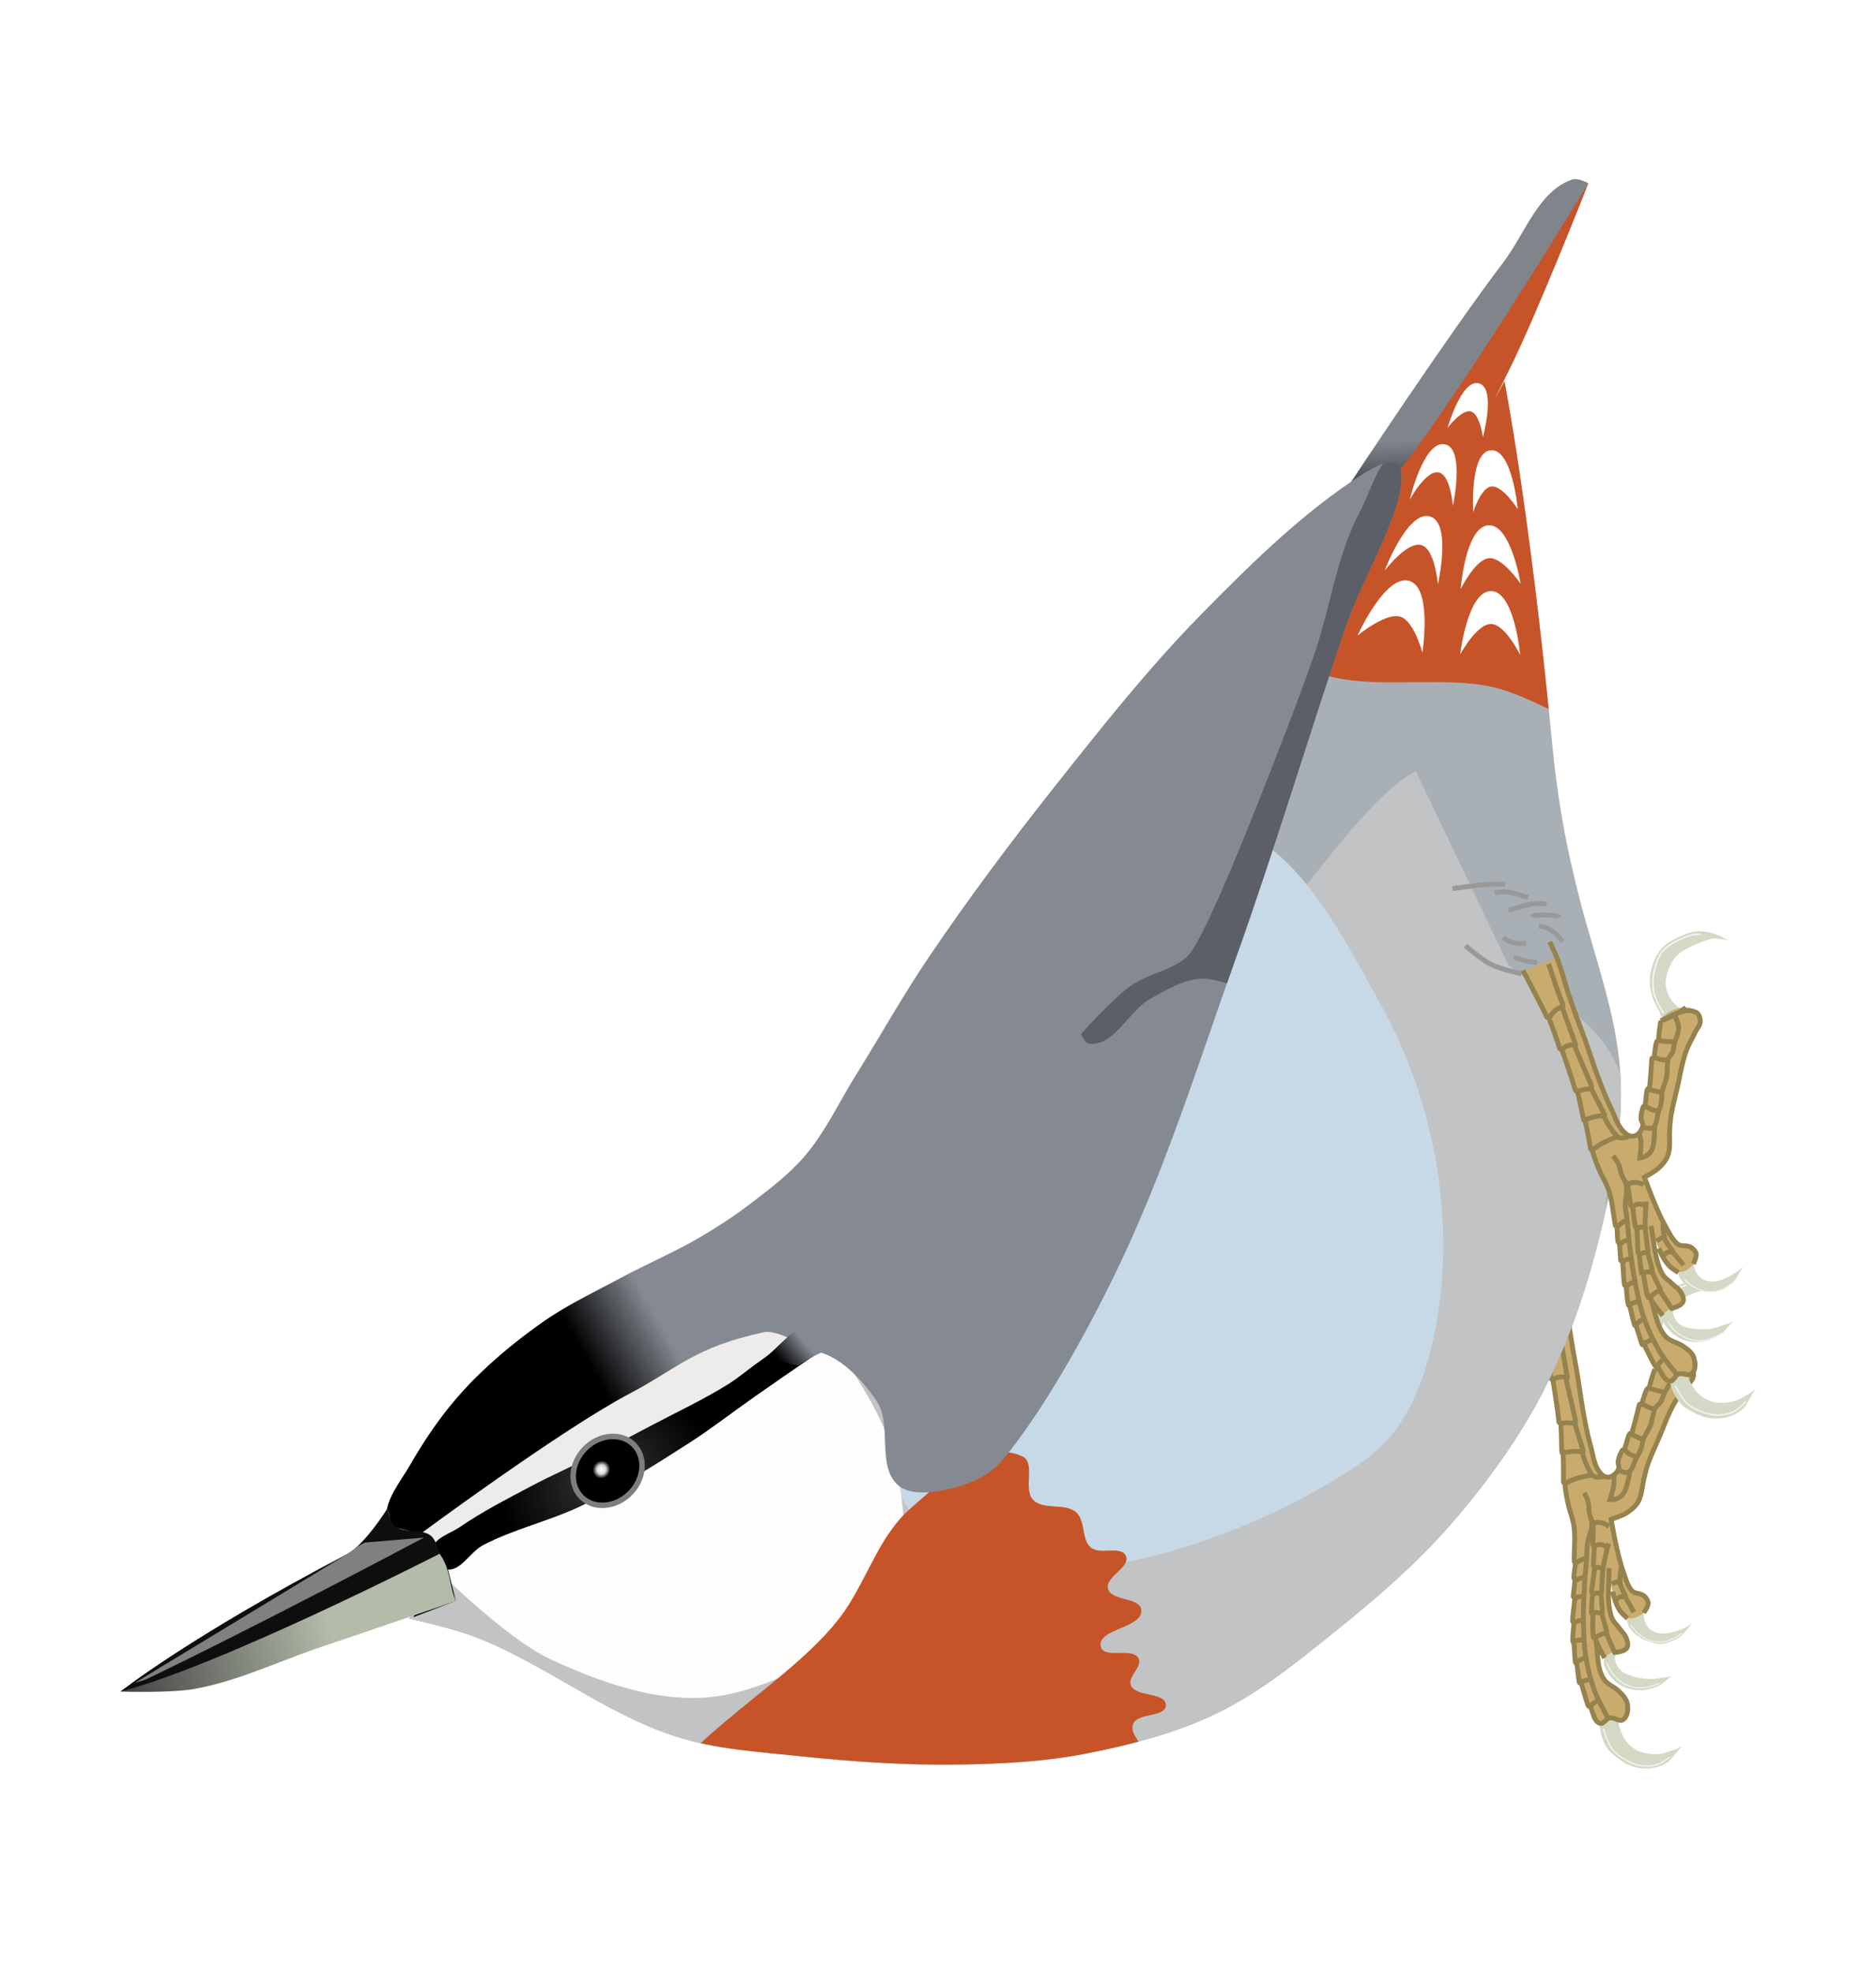 <svg xmlns="http://www.w3.org/2000/svg" xmlns:xlink="http://www.w3.org/1999/xlink" width="685" height="720"><defs><filter id="ai" x="-.125" width="1.25" y="-.132" height="1.263" color-interpolation-filters="sRGB"><feGaussianBlur stdDeviation="1.005"/></filter><filter id="al" x="-.056" width="1.112" y="-.101" height="1.202" color-interpolation-filters="sRGB"><feGaussianBlur stdDeviation="3.359"/></filter><filter id="x" color-interpolation-filters="sRGB"><feGaussianBlur stdDeviation=".741"/></filter><filter color-interpolation-filters="sRGB" id="y"><feGaussianBlur stdDeviation=".741"/></filter><filter color-interpolation-filters="sRGB" id="o"><feGaussianBlur stdDeviation=".741"/></filter><filter id="f"><feGaussianBlur stdDeviation="2.567"/></filter><filter id="X"><feGaussianBlur stdDeviation="1.381"/></filter><filter id="V"><feGaussianBlur stdDeviation="1.381"/></filter><filter id="T"><feGaussianBlur stdDeviation="1.381"/></filter><filter id="D"><feGaussianBlur stdDeviation="1.464"/></filter><filter id="H"><feGaussianBlur stdDeviation="1.034"/></filter><filter id="F"><feGaussianBlur stdDeviation="1.249"/></filter><filter id="R"><feGaussianBlur stdDeviation="1.495"/></filter><filter id="P"><feGaussianBlur stdDeviation="1.54"/></filter><filter id="N"><feGaussianBlur stdDeviation="1.457"/></filter><filter id="L"><feGaussianBlur stdDeviation="1.373"/></filter><filter id="J"><feGaussianBlur stdDeviation="1.313"/></filter><filter color-interpolation-filters="sRGB" id="Z"><feGaussianBlur stdDeviation="1.313"/></filter><filter color-interpolation-filters="sRGB" id="ab"><feGaussianBlur stdDeviation="1.313"/></filter><filter color-interpolation-filters="sRGB" id="ad"><feGaussianBlur stdDeviation="1.313"/></filter><filter id="t" x="-.184" width="1.367" y="-.278" height="1.556"><feGaussianBlur stdDeviation="34.064"/></filter><filter id="A" x="-.199" width="1.398" y="-.302" height="1.604"><feGaussianBlur stdDeviation="14.418"/></filter><filter color-interpolation-filters="sRGB" id="h"><feGaussianBlur stdDeviation="2.567"/></filter><filter id="n" color-interpolation-filters="sRGB"><feGaussianBlur stdDeviation=".741"/></filter><filter id="v" x="-.281" width="1.563" y="-.209" height="1.418"><feGaussianBlur stdDeviation="23.592"/></filter><filter id="r" x="-.253" width="1.506" y="-.14" height="1.279"><feGaussianBlur stdDeviation="14.996"/></filter><filter id="z"><feGaussianBlur stdDeviation=".732"/></filter><filter id="p"><feGaussianBlur stdDeviation=".565"/></filter><filter id="C"><feGaussianBlur stdDeviation="6.784"/></filter><filter id="ao" x="-.252" width="1.504" y="-.229" height="1.458"><feGaussianBlur stdDeviation="2.228"/></filter><clipPath clipPathUnits="userSpaceOnUse" id="g"><path d="M157.828 530.55c.163 7.123 9.798 8.807 16.11 9.376 13.847 1.248 70.901-24.141 102.836-43.177 12.464-7.429 19.413-26.81 33.915-27.288 10.63-.35 20.083 9.566 26.119 18.322 6.01 8.72-.01 23.643 7.797 30.797 3.59 3.29 9.604 3.043 14.423 2.339 8.856-1.293 18.513-4.76 24.17-11.695 14.382-17.633 29.094-43.705 40.581-67.224 18.17-37.2 30.49-77.002 44.402-115.996 14.167-39.71 26.23-80.139 39.763-120.068 6.62-19.538 23.291-45.719 20.27-58.475-1.507-6.367-12.973 1.421-18.388 5.096-19.681 13.355-37.786 31.221-54.9 48.701-19.09 19.498-36.072 40.984-53.016 62.373-16.042 20.25-31.53 40.972-46 62.373-9.413 13.92-17.604 28.63-26.509 42.881-6.19 9.906-11.131 20.74-18.712 29.627-5.616 6.585-12.627 11.882-19.491 17.153-5.946 4.565-12.249 8.677-18.712 12.474-9.32 5.476-19.337 9.676-28.848 14.814-9.727 5.255-19.814 9.997-28.847 16.373-10.386 7.331-20.285 15.552-28.847 24.949-7.53 8.262-13.906 17.606-19.492 27.288-3.474 6.021-8.778 12.232-8.624 18.988z" style="fill:#294f61;fill-opacity:1;stroke:none;display:inline"/></clipPath><clipPath clipPathUnits="userSpaceOnUse" id="Y"/><clipPath clipPathUnits="userSpaceOnUse" id="W"/><clipPath clipPathUnits="userSpaceOnUse" id="U"/><clipPath clipPathUnits="userSpaceOnUse" id="S"/><clipPath clipPathUnits="userSpaceOnUse" id="Q"/><clipPath clipPathUnits="userSpaceOnUse" id="O"/><clipPath clipPathUnits="userSpaceOnUse" id="M"/><clipPath clipPathUnits="userSpaceOnUse" id="K"/><clipPath clipPathUnits="userSpaceOnUse" id="I"/><clipPath clipPathUnits="userSpaceOnUse" id="G"/><clipPath clipPathUnits="userSpaceOnUse" id="E"/><clipPath clipPathUnits="userSpaceOnUse" id="aa"/><clipPath clipPathUnits="userSpaceOnUse" id="ac"/><clipPath clipPathUnits="userSpaceOnUse" id="ae"/><clipPath clipPathUnits="userSpaceOnUse" id="s"><path d="M203.571 567.604c25.734 9.826 47.819 28.293 74.068 36.644 14.291 4.546 29.526 5.446 44.44 7.017 19.413 2.044 38.959 3.423 58.475 3.118 15.387-.24 30.892-.977 46-3.898 16.547-3.199 33.172-7.468 48.34-14.814 15.636-7.572 29.33-18.755 42.88-29.627 15.205-12.198 30.136-25.014 42.882-39.763 13.198-15.271 25.242-31.863 34.305-49.898 10.112-20.12 16.938-41.951 21.83-63.932 3.636-16.332 6.451-33.196 5.458-49.898-1.298-21.837-9.338-42.754-14.813-63.933-5.466-21.14-8.235-37.682-10.153-57.474-8.375-86.433-17.392-131.892-17.392-131.892s-8.46 16.163 1.636-3.973c10.054-20.052 29.009-68.312 29.009-68.312l-38.137 54.68-73.895 99.955-62.34 197.101-107.847 62.729-111.491 56.136-22.61 28.067-14.23 25.437s15.965 3.62 23.585 6.53z" style="fill:#e4bfa4;fill-opacity:1;stroke:none;display:inline"/></clipPath><clipPath clipPathUnits="userSpaceOnUse" id="u"><path d="M193.017 601.864c25.733 9.826 47.819 28.293 74.068 36.644 14.291 4.547 29.526 5.446 44.44 7.017 19.412 2.045 38.958 3.424 58.475 3.119 15.386-.24 30.891-.978 46-3.898 16.546-3.199 33.171-7.469 48.34-14.814 15.636-7.572 29.33-18.755 42.88-29.627 15.205-12.199 30.136-25.014 42.882-39.763 13.198-15.271 25.242-31.863 34.305-49.898 10.111-20.121 16.938-41.951 21.83-63.932 3.635-16.333 6.45-33.196 5.458-49.899-1.298-21.836-9.338-42.753-14.814-63.932-5.465-21.14-8.234-37.682-10.152-57.474-8.375-86.433-17.392-131.893-17.392-131.893s-8.46 16.164 1.636-3.972c10.054-20.052 29.009-68.313 29.009-68.313l-38.137 54.68-73.896 99.955-62.339 197.102-107.847 62.729L206.27 541.83l-22.61 28.068-14.229 25.437s15.964 3.62 23.585 6.53z" style="fill:#e4bfa4;fill-opacity:1;stroke:none;display:inline"/></clipPath><clipPath clipPathUnits="userSpaceOnUse" id="i"><path d="M157.828 530.55c.163 7.123 9.798 8.807 16.11 9.376 13.847 1.248 70.901-24.141 102.836-43.177 12.464-7.429 19.413-26.81 33.915-27.288 10.63-.35 20.083 9.566 26.119 18.322 6.01 8.72-.01 23.643 7.797 30.797 3.59 3.29 9.604 3.043 14.423 2.339 8.856-1.293 18.513-4.76 24.17-11.695 14.382-17.633 29.094-43.705 40.581-67.224 18.17-37.2 30.49-77.002 44.402-115.996 14.167-39.71 26.23-80.139 39.763-120.068 6.62-19.538 23.291-45.719 20.27-58.475-1.507-6.367-12.973 1.421-18.388 5.096-19.681 13.355-37.786 31.221-54.9 48.701-19.09 19.498-36.072 40.984-53.016 62.373-16.042 20.25-31.53 40.972-46 62.373-9.413 13.92-17.604 28.63-26.509 42.881-6.19 9.906-11.131 20.74-18.712 29.627-5.616 6.585-12.627 11.882-19.491 17.153-5.946 4.565-12.249 8.677-18.712 12.474-9.32 5.476-19.337 9.676-28.848 14.814-9.727 5.255-19.814 9.997-28.847 16.373-10.386 7.331-20.285 15.552-28.847 24.949-7.53 8.262-13.906 17.606-19.492 27.288-3.474 6.021-8.778 12.232-8.624 18.988z" style="fill:#294f61;fill-opacity:1;stroke:none;display:inline"/></clipPath><clipPath clipPathUnits="userSpaceOnUse" id="ak"><path d="M168.868 492.95s-2.055 3.313-4.934 7.058c-2.878 3.745-6.581 7.92-9.877 9.647-57.552 30.127-81.678 48.156-81.678 48.156 36.735-9.48 115.522-48.32 115.522-48.32s-1.216-4.923-3.029-6.465c-3.572-3.04-10.053-.708-13.533-3.854-1.655-1.496-2.471-6.222-2.471-6.222z" style="fill:#0e0e0e;fill-opacity:1;stroke:none"/></clipPath><clipPath clipPathUnits="userSpaceOnUse" id="q"><path d="M173.006 601.864c25.733 9.826 47.819 28.293 74.068 36.644 14.291 4.547 29.526 5.446 44.44 7.017 19.412 2.045 38.958 3.424 58.475 3.119 15.387-.24 30.892-.978 46-3.898 16.546-3.199 33.171-7.469 48.34-14.814 15.636-7.572 29.33-18.755 42.88-29.627 15.205-12.199 30.136-25.014 42.882-39.763 13.198-15.271 25.242-31.863 34.305-49.898 10.111-20.121 16.938-41.951 21.83-63.932 3.635-16.333 6.45-33.196 5.458-49.899-1.298-21.836-9.338-42.753-14.814-63.932-5.465-21.14-8.234-37.682-10.152-57.474-8.375-86.433-17.392-131.893-17.392-131.893s-8.46 16.164 1.636-3.972c10.054-20.052 29.009-68.313 29.009-68.313l-38.137 54.68-73.896 99.955L405.6 422.966l-107.847 62.729L186.26 541.83l-22.61 28.068-14.229 25.437s15.964 3.62 23.585 6.53z" style="fill:#d9bd7f;fill-opacity:1;stroke:none;display:inline"/></clipPath><clipPath clipPathUnits="userSpaceOnUse" id="am"><path d="M157.797 570.214c-.385 2.91 2.243 6.623 5.13 7.158 5.244.973 8.64-6.327 13.366-8.8 11.663-6.103 24.825-8.925 36.646-14.717 13.444-6.587 26.183-14.568 38.768-22.676 8.029-5.172 15.57-11.062 23.395-16.539 6.918-4.842 13.532-10.168 20.823-14.43 2.646-1.545 5.541-2.62 8.27-4.012 3.68-1.88 11.332-1.748 10.923-5.86-.535-5.385-10.202-5.602-15.539-4.705-9.092 1.529-14.888 10.882-22.398 16.232-3.654 2.602-7.207 5.364-11.026 7.718-9.24 5.694-19.078 10.355-28.668 15.436-6.54 3.466-13.087 6.922-19.69 10.265-7.998 4.049-16.222 7.65-24.135 11.86-8.71 4.632-17.548 9.13-25.672 14.729-3.615 2.49-9.617 3.989-10.193 8.341z" style="fill:url(#l);fill-opacity:1;stroke:none"/></clipPath><clipPath clipPathUnits="userSpaceOnUse" id="B"><path d="M173.006 601.864c25.733 9.826 47.819 28.293 74.068 36.644 14.291 4.547 29.526 5.446 44.44 7.017 19.412 2.045 38.958 3.424 58.475 3.119 15.387-.24 30.892-.978 46-3.898 16.546-3.199 33.171-7.469 48.34-14.814 15.636-7.572 29.33-18.755 42.88-29.627 15.205-12.199 30.136-25.014 42.882-39.763 13.198-15.271 25.242-31.863 34.305-49.898 10.111-20.121 16.938-41.951 21.83-63.932 3.635-16.333 6.45-33.196 5.458-49.899-1.298-21.836-9.338-42.753-14.814-63.932-5.465-21.14-8.234-37.682-10.152-57.474-8.375-86.433-17.392-131.893-17.392-131.893s-8.46 16.164 1.636-3.972c10.054-20.052 29.009-68.313 29.009-68.313l-38.137 54.68-73.896 99.955L405.6 422.966l-107.847 62.729L186.26 541.83l-22.61 28.068-14.229 25.437s15.964 3.62 23.585 6.53z" style="fill:#b5a8a8;fill-opacity:1;stroke:none;display:inline"/></clipPath><linearGradient id="k"><stop style="stop-color:#858a92;stop-opacity:1" offset="0"/><stop style="stop-color:#000;stop-opacity:1" offset="1"/></linearGradient><linearGradient id="m"><stop style="stop-color:#000;stop-opacity:1" offset="0"/><stop style="stop-color:#000;stop-opacity:0" offset="1"/></linearGradient><linearGradient id="j"><stop style="stop-color:#fff;stop-opacity:1" offset="0"/><stop style="stop-color:#fff;stop-opacity:0" offset="1"/></linearGradient><linearGradient id="e"><stop style="stop-color:#80848b;stop-opacity:1" offset="0"/><stop style="stop-color:#51565e;stop-opacity:1" offset="1"/></linearGradient><linearGradient id="d"><stop style="stop-color:#000;stop-opacity:1" offset="0"/><stop style="stop-color:#000;stop-opacity:0" offset="1"/></linearGradient><linearGradient id="c"><stop style="stop-color:#424242;stop-opacity:1" offset="0"/><stop style="stop-color:#b3bca9;stop-opacity:1" offset="1"/></linearGradient><linearGradient id="b"><stop style="stop-color:#fff;stop-opacity:1" offset="0"/><stop offset=".5" style="stop-color:#d9d9d9;stop-opacity:1"/><stop style="stop-color:#000;stop-opacity:1" offset="1"/></linearGradient><linearGradient id="a"><stop offset="0" style="stop-color:#363636;stop-opacity:1"/><stop style="stop-color:#000;stop-opacity:1" offset="1"/></linearGradient><linearGradient xlink:href="#e" id="w" gradientUnits="userSpaceOnUse" x1="522.024" y1="137.955" x2="522.805" y2="149.983"/><linearGradient xlink:href="#k" id="an" gradientUnits="userSpaceOnUse" x1="293.816" y1="494.359" x2="285.177" y2="501.752"/><linearGradient xlink:href="#c" id="aj" gradientUnits="userSpaceOnUse" gradientTransform="translate(-16.033 3.485)" x1="70.823" y1="579.283" x2="147.488" y2="557.996"/><linearGradient xlink:href="#m" id="af" gradientUnits="userSpaceOnUse" gradientTransform="translate(10.554 -38.583)" x1="215.453" y1="502.915" x2="241.58" y2="487.885"/><radialGradient xlink:href="#a" id="l" gradientUnits="userSpaceOnUse" gradientTransform="matrix(.427 -.202 .155 .327 35.942 426.911)" cx="247.186" cy="510.914" fx="247.186" fy="510.914" r="82.973"/><radialGradient xlink:href="#b" id="ah" gradientUnits="userSpaceOnUse" gradientTransform="matrix(.264 -.07 .074 .276 69.15 329.352)" cx="132.75" cy="442.615" fx="132.75" fy="442.615" r="13.507"/><radialGradient xlink:href="#a" id="ag" gradientUnits="userSpaceOnUse" gradientTransform="matrix(.427 -.202 .155 .327 46.496 388.328)" cx="247.186" cy="510.914" fx="247.186" fy="510.914" r="82.973"/></defs><g style="display:inline"><path d="M618.397 465.817c-.997-.364-1.062-1.838-1.55-2.78-.835-1.606-1.812-3.18-2.357-4.892-.66-2.072-1.123-4.244-1.07-6.402.055-2.305.59-4.624 1.471-6.782.784-1.917 1.806-3.835 3.33-5.326 1.821-1.78 4.252-2.992 6.653-4.036 1.9-.826 3.925-1.584 6.02-1.713 2.107-.13 4.246.345 6.248.965 1.73.536 4.852 2.34 4.852 2.34s-2.803-.575-4.2-.688c-1.619-.13-3.208.548-4.74 1.045a33.67 33.67 0 0 0-5.896 2.572c-1.41.78-2.893 1.56-3.96 2.715-1.448 1.567-2.405 3.52-3.093 5.479-.61 1.737-1.093 3.606-.863 5.42.26 2.048 1.237 4.035 2.48 5.75 1.031 1.42 3.993 3.57 3.993 3.57s-4.87 3.658-7.318 2.763z" style="fill:#d3d9c4;fill-opacity:1;stroke:none;display:inline" transform="translate(-12.554 33.939)"/><path transform="scale(.611) rotate(8.347 -2432.538 3014.363)" d="M636.157 341.046s-5.92-6.94-7.5-11.125c-1.603-4.245-2.045-8.972-1.75-13.5.276-4.215 1.042-8.648 3.25-12.25 2.222-3.622 5.9-6.243 9.5-8.5 3.436-2.153 6.03-4.176 11.25-4.625" style="fill:none;stroke:#f2f2f2;stroke-width:1px;stroke-linecap:butt;stroke-linejoin:miter;stroke-opacity:1;display:inline;filter:url(#n)"/><path style="fill:#c9ab6e;fill-opacity:1;stroke:none;display:inline" d="m568.888 443.383 12.605-2.734s4.786 39.104 9.678 58.128c.76 2.95 1.232 6.166 3.036 8.622.785 1.07 1.86 2.362 3.188 2.386 1.55.028 3.047-1.307 3.82-2.65.915-1.592-.084-3.729.435-5.49.625-2.119 2.238-3.82 3.143-5.835 1.424-3.17 2.303-6.56 3.58-9.794 1.29-3.266 2.887-6.407 4.119-9.695.824-2.202.484-5.083 2.186-6.705 2.528-2.41 6.684-3.47 10.105-2.767 1.32.271 2.394 1.414 3.164 2.52.712 1.024 1.404 2.329 1.167 3.552-.61 3.153-4.452 4.68-6.204 7.37-2.381 3.66-3.98 7.777-5.746 11.769-1.79 4.048-3.583 8.115-4.907 12.338-1.273 4.057-1.378 8.451-2.9 12.421-.414 1.08-.919 2.162-1.672 3.04-1.166 1.357-2.686 2.413-4.258 3.267-1.462.793-4.703 1.664-4.703 1.664s2.416 13.401 4.707 19.78c.82 2.28 1.393 4.913 3.202 6.524.899.8 2.402.537 3.402 1.206.865.58 1.735 1.345 2.085 2.326.232.65.096 1.407-.096 2.07-.268.93-.682 1.913-1.43 2.526-1.487 1.217-3.588 2.15-5.476 1.795-1.285-.243-2.23-1.46-3.029-2.497-1.02-1.324-1.6-2.96-2.1-4.555-1.18-3.764-2.07-11.65-2.07-11.65s-.473 7.93-.067 11.865c.272 2.636.116 5.626 1.668 7.774 1.396 1.931 3.135 3.49 4.294 5.509.429.747.872 1.543.958 2.4.073.727.097 1.612-.39 2.157-1.038 1.162-2.705.997-4.48 1.341-1.305.254-3.518 1.883-3.518 1.883l-3.634-7.414s.839 4.868 1.184 7.313c.213 1.505.11 3.072.548 4.528.473 1.57 1.123 3.165 2.205 4.398 1.074 1.225 2.822 1.668 4.047 2.743 1.222 1.073 2.464 2.219 3.239 3.648.554 1.024.938 2.205.922 3.369-.016 1.195-.227 2.554-1.038 3.431-.473.512-1.252.706-1.947.762-1.366.11-2.683-1.168-4.02-.866-1.261.285-1.793 2.554-3.073 2.368-1.63-.236-2.108-2.557-2.895-4.003-2.048-3.763-3.402-7.882-4.656-11.978a48.723 48.723 0 0 1-1.551-6.823c-.404-2.616-.579-5.268-.658-7.914-.07-2.357.115-4.714.164-7.07.06-2.867.162-5.734.163-8.602 0-2.328-.11-4.655-.13-6.983-.037-4.407.06-8.814.023-13.22-.016-1.863.144-3.742-.104-5.588-.455-3.382-1.792-6.588-2.522-9.921-.47-2.146-.953-4.297-1.195-6.48-.397-3.58-.195-7.2-.416-10.795-.226-3.681-.448-7.369-.93-11.026-.701-5.314-1.776-10.575-2.847-15.827-.814-3.989-1.656-7.977-2.72-11.906-1.645-6.072-5.655-18.005-5.655-18.005z" transform="translate(-10.554 29.939)"/><path style="fill:#d3d9c4;fill-opacity:1;stroke:none;display:inline" d="M604.744 560.887s-.074 1.322.122 1.94c.372 1.17 1.104 2.23 1.935 3.134.92 1.003 2.084 1.785 3.28 2.434a16.508 16.508 0 0 0 4.21 1.563c1.136.258 2.32.427 3.48.314 1.057-.102 2.074-.493 3.06-.89 1.066-.43 2.131-.919 3.054-1.605 1.146-.854 2.06-1.987 3-3.062.45-.513 1.258-1.613 1.258-1.613-1.539.938-1.752 1.054-2.678 1.48a24.555 24.555 0 0 1-3.583 1.339c-.934.264-1.889.494-2.857.558-1.114.073-2.268.093-3.344-.205-1.032-.286-2.069-.752-2.852-1.484-.805-.752-1.336-1.789-1.72-2.821-.332-.894-.47-2.824-.47-2.824s-2.002 1.415-3.163 1.716c-.882.228-2.732.026-2.732.026z" transform="translate(-10.554 29.939)"/><path style="fill:none;stroke:#f2f2f2;stroke-width:1px;stroke-linecap:butt;stroke-linejoin:miter;stroke-opacity:1;display:inline;filter:url(#o)" d="M618.889 290.135s-2.523-5.256-3.095-8.084c-.846-4.185-1.236-8.609-.43-12.802.75-3.9 2.477-7.681 4.79-10.911 1.692-2.366 4.067-4.205 6.433-5.899 2.609-1.868 3.392-2.768 8.444-4.623" transform="matrix(.208 -.36 -.36 -.208 571.194 876.523)"/><path d="M596.446 575.188s-.45 1.314-.377 1.983c.135 1.245.832 2.38 1.475 3.454.702 1.172 1.553 2.277 2.563 3.197 1.02.928 2.18 1.749 3.456 2.275 1.803.745 3.785 1.124 5.736 1.168 1.44.032 2.88-.29 4.27-.671 1.098-.303 2.18-.711 3.172-1.272.844-.478 1.558-1.156 2.319-1.757.757-.598 2.235-1.838 2.235-1.838-1.539.939-2.294.667-3.465.893-1.4.27-2.817.516-4.243.55-1.232.027-2.468-.107-3.683-.307-1.357-.223-2.721-.5-4.005-.993-1.32-.508-2.782-.962-3.74-2.002-1.09-1.181-1.869-2.814-1.922-4.42-.027-.806.815-2.279.815-2.279s-1.57.35-2.304.666c-.818.352-2.302 1.353-2.302 1.353z" style="fill:#d3d9c4;fill-opacity:1;stroke:none;display:inline" transform="translate(-10.554 29.939)"/><path transform="matrix(.208 -.36 -.36 -.208 562.455 890.298)" d="M618.889 290.135s-4.039-4.97-5.304-7.868c-1.808-4.14-2.998-8.68-3.093-13.197-.087-4.118.738-8.331 2.312-12.138 1.432-3.464 3.865-6.468 6.312-9.308 2.106-2.444 3.102-3.208 7.12-6.557" style="fill:none;stroke:#f2f2f2;stroke-width:1px;stroke-linecap:butt;stroke-linejoin:miter;stroke-opacity:1;display:inline;filter:url(#o)"/><path style="fill:#d3d9c4;fill-opacity:1;stroke:none;display:inline" d="M594.623 599.445s.296 3.204.776 4.727c.491 1.557 1.153 3.1 2.122 4.414.988 1.34 2.334 2.395 3.664 3.398 1.414 1.067 2.9 2.101 4.547 2.754 1.647.652 3.428 1.014 5.197 1.107 1.483.079 2.997-.08 4.433-.464 1.43-.382 2.85-.949 4.06-1.804.847-.599 1.448-1.487 2.14-2.261 1.118-1.25 3.248-3.842 3.248-3.842-1.834 1.225-2.462 1.318-3.769 1.796-1.552.569-3.153 1.08-4.796 1.263-1.362.152-2.76.095-4.108-.148-1.504-.271-3.029-.68-4.353-1.444-1.34-.773-2.532-1.852-3.471-3.082-1.026-1.343-1.688-2.949-2.25-4.543-.382-1.085-.745-3.37-.745-3.37s-2.1-.995-3.15-.748c-.92.215-1.348 1.357-2.175 1.81-.42.231-1.37.437-1.37.437z" transform="translate(-10.554 29.939)"/><path style="fill:none;stroke:#f2f2f2;stroke-width:1px;stroke-linecap:butt;stroke-linejoin:miter;stroke-opacity:1;display:inline;filter:url(#o)" d="M622.322 294.989s-6.893-7.81-8.737-12.722c-1.515-4.034-1.784-8.632-1.65-13.06.12-3.974.744-8.06 2.19-11.8 1.333-3.448 3.281-6.777 5.816-9.392 2.693-2.778 5.219-3.972 9.555-6.254" transform="matrix(.252 -.463 -.422 -.259 553.05 995.744)"/><path d="M633.946 414.356c-.773-.229-1.67.411-2.402 1.08m5.678 3.929c-1.931-.36-2.659.855-3.588 1.805m7.675 3.02s-3.363-4.17-4.293-5.052c-.318-.303.432-.167.086-.497-.763-.728-2.652-3.717-2.936-4.458-.21-.546.404-.045.193-.493-.596-1.265-.489-4.866-.489-4.866m-7.132-14.027c-3.324-1.469-4.544-.582-6.074-.043m6.824 7.954c-2.302-1.499-3.53-.507-4.935.071m4.698 7.996c-1.173-.832-2.169-.47-3.07.264m-3.677-3.248c-1.115.451-2.643 1.616-3.811 3.011m4.655 4.38c-1.425-.135-2.372.61-3.246 1.488m4.679 5.234c-1.17-.163-2.856.272-3.479 1.114m4.091 7.675c-1.122-.333-2.188.667-2.912 1.257m4.64 5.581c-1.001.136-2.832.453-3.516 1.325m5.48 4.923c-1.427.437-2.52 1.457-3.474 2.723m6.265 4.88c-.865.31-2.232.966-2.89 1.507m1.157-33.3c-.794.082-2.06-.15-2.799 1.052m4.78 6.23c-1.834-.233-2.6-.222-3.57.212m6.453 6.44c-1.21.066-2.731 1.269-3.76 2.228m2.546 25.295c.418-.67 1.46-2.173 2.616-2.707m4.318 5.615s-4.307-5.167-6.037-8.037a66.97 66.97 0 0 1-5.754-12.197c-1.647-4.653-2.575-9.54-3.517-14.385-.77-3.958-1.226-7.971-1.742-11.97-.575-4.464-.757-8.98-1.509-13.417-.546-3.23 1.267-7.762-.36-10.499m13.91 49.207s-3.957-4.808-4.672-6.634c-.343-.876-.381.584-.725-.206-.694-1.588-1.397-6.86-1.73-8.54-.332-1.68-.391.98-.635-.387-.244-1.368-.702-5.667-.787-6.423-.093-.823-.467-.49-.512-1.232-.149-2.445-.211-7.224-.501-8.713-.135-.69-.448.05-.605-1.02-.087-.591-.713-5.363-.778-6.669-.028-.561-.67.165-.762-.605-.18-1.515-.95-6.413-1.188-7.64-.151-.789-.378 0-.504-.468 0 0-1.674-2.114-2.24-5.238-.41-2.272-2.508-4.564-2.508-4.564m23.895 42.576s-2.442-1.4-3.377-2.423c-1.659-1.813-2.858-4.058-3.748-6.349m12.56 5.652s1.509-3.08.875-4.184c-2.14-3.73-4.845-1.54-6.724-3.153-2.024-1.738-3.147-4.323-4.455-6.647-1.753-3.114-3.146-6.423-4.513-9.724-1.076-2.596-3.066-7.948-3.066-7.948s3.973-2.063 5.564-3.674c1.486-1.505 2.825-3.107 3.337-5.398.55-2.457.17-5.032.317-7.545.098-1.68.136-3.369.378-5.034.551-3.785 1.58-7.486 2.438-11.214 1.01-4.393 1.683-8.895 3.193-13.142.844-2.37 2.173-4.539 3.25-6.813.64-1.354 1.9-2.57 1.91-4.067.007-1.2-.411-2.75-1.488-3.28-3.96-1.947-7.42.645-12.889 3.031 1.346-.285 4.345-1.71 6.36-2.87.983-.565 2.766-1.977 2.766-1.977m-12.744 79.702c1.233 5.958 1.253 12.455 4.248 17.751.76 1.344 2.203 2.164 3.304 3.245 1.101 1.082 2.495 1.93 3.303 3.245.558.907 1.071 1.984.968 3.043-.192 1.959-4.242 2.876-4.242 2.876s-3.517-5.244-4.238-6.416c-.333-.63.323-.235-.024-.8-.652-1.063-2.507-5.225-2.873-6.03-.281-.62.137.005-.033-.922s-1.082-4.529-1.68-6.238c-.151-.432.299.208.135-.832-.257-1.64-.954-7.42-.986-9.077-.057-2.897.403-8.685.403-8.685m-2.596-24.978s.557 2.016.63 3.052c.138 2.005-.394 6.016-.394 6.016s3.687-.34 4.725-3.79c.777-2.58.63-8.057.63-8.057m1.169-5.488c-1.433.054-2.917-.514-4.445-1.596m6.31-5.255c-1.077.435-3.988-.575-5.757-1.154m7.709-10.304c-1.666-.163-3.116-.136-5.297-1.408m7.802-5.434c-2.57.074-4.374-.132-6.24-.431m1.086-7.19s-.767 4.412-.776 6.682c-.005 1.194-.315.02-.777 1.147-.462 1.128-.665 4.288-.948 5.448-.313 1.281-.73-.409-.82.912-.09 1.32-.564 8.71-.806 10.006-.224 1.198-.568.041-.897 1.216-.329 1.174-.431 4.123-.727 5.305-.315 1.261-.461-.139-.84 1.117-.378 1.255-.676 2.52-.671 3.82.003.926.842 1.786.67 2.696-.282 1.48-1.355 3.018-2.746 3.614-.876.375-2.068.16-2.843-.32-3.303-2.045-4.441-6.413-6.131-9.911-1.691-3.501-3.035-6.89-4.399-10.53-2.06-5.501-3.88-11.367-5.941-16.868-1.602-4.275-3.18-8.56-4.652-12.882-1.597-4.688-2.775-9.52-4.535-14.15-.79-2.08-2.7-6.108-2.7-6.108m33.655 67.564s2.75.975 3.851.308c1.723-1.044 1.484-3.544 2.05-5.477.777-2.65.574-.978 1.129-3.683.235-1.149.103-2.698.295-3.855.192-1.158 1.466-4.33 1.655-5.488.188-1.158.219-4.96.442-6.111.224-1.15 1.522-2.12 1.82-3.253.405-1.537.39-2.275.817-3.63.427-1.354 1.298-3.325 1.322-4.914.024-1.6-1.42-4.588-1.42-4.588m-20.927 44.36c-3.317 1.038-6.618 2.655-9.133 4.79m4.442-12.542c-3.121-.129-5.261 1.004-7.788 1.639m-7.181-41.52c-2.184.41-4.234 2.026-5.36 4.608m9.572 9.417c-2.932-.214-4.022 1.043-4.977 1.638m11.369 14.253c-1.69.348-3.66.14-5.773 1.264m-10.268-46.71c.42 1.403 1.402 4.359 2.526 7.701 1.125 3.343 2.313 6.265 2.63 7.181.233.674-.384.501-.116 1.278.477 1.384 4.116 11.466 4.652 12.829.434 1.107-.526.01-.242.866.544 1.641 5.438 12.682 6.163 14.635.347.936-.506.055-.075.97 1.477 3.13 2.92 5.74 4.516 8.807.902 1.734-.176.51.174 1.385.764 1.918 3.777 7.043 5.597 7.757 1.353.53 3.696-.56 3.696-.56m-38.937-60.513s7.075 13.307 8.656 16.929c.305.7.451-.694.85.434.83 2.346 3.095 8.3 3.749 10.7.303 1.111.75.48.949.975.937 2.329 4.195 12.049 4.845 14.473.273 1.022.622-.099.884.807.54 1.87 1.68 7.871 2.136 9.761.352 1.458.415.055.69 1.122.54 2.09 1.543 7.589 1.905 9.713.156.911.434-.031.637.757.428 1.647 1.432 4.422 2.3 6.576 1.141 2.835 2.893 5.423 3.818 8.335 1.288 4.056 1.52 8.404 2.353 12.549.058.289.506.182.564.681.1.855.153 4.416.383 5.25.23.835.46-.238.544.681.112 1.217.347 5.143.437 6 .083.79.495-.477.62.298.311 1.922.405 6.452.708 8.374.225 1.427.64.21.685.774.116 1.442.4 5.555.784 6.947.143.518.274-.16.48.457.348 1.043 1.302 5.424 1.705 6.647.404 1.222.27-.556.628.484.359 1.04 1.832 5.892 2.028 6.392.784 2.003-.198-1.735.755.187.748 1.51 3.086 6.333 3.972 7.77.886 1.435.047-.889 1.031.478 1.293 1.794 2.342 5.24 4.543 5.451 1.368.132 1.92-2.107 3.205-2.594 1.536-.583 3.726.904 4.922-.221 1.415-1.333 1.239-3.96.61-5.8-.638-1.87-2.459-3.182-4.098-4.286-1.677-1.13-4.415-1.661-5.851-3.085-3.61-3.579-3.928-8.997-5.646-13.782" style="fill:none;stroke:#95824d;stroke-width:1.78;stroke-linecap:butt;stroke-linejoin:miter;stroke-miterlimit:4;stroke-opacity:1;stroke-dasharray:none;display:inline;filter:url(#p)" transform="scale(.994) rotate(10.245 -316.502 278.818)"/><path d="M183.56 563.281c25.734 9.827 47.819 28.294 74.068 36.644 14.291 4.547 29.526 5.446 44.44 7.017 19.413 2.045 38.959 3.424 58.475 3.119 15.387-.24 30.892-.978 46-3.898 16.547-3.199 33.172-7.469 48.34-14.814 15.636-7.572 29.33-18.755 42.88-29.627 15.205-12.199 30.136-25.014 42.882-39.763 13.198-15.271 25.242-31.863 34.305-49.898 10.112-20.121 16.938-41.951 21.83-63.932 3.636-16.332 6.451-33.196 5.458-49.898-1.298-21.837-9.338-42.754-14.813-63.933-5.466-21.14-8.235-37.682-10.153-57.474-8.375-86.433-17.392-131.892-17.392-131.892s-8.46 16.163 1.636-3.973c10.054-20.052 29.009-68.313 29.009-68.313l-38.137 54.68-73.895 99.955-62.34 197.102-107.847 62.729-111.491 56.135-22.61 28.068-14.23 25.437s15.965 3.62 23.585 6.53z" style="fill:#a8b0b5;fill-opacity:1;stroke:none;display:inline" transform="translate(-10.554 34.26)"/><path clip-path="url(#q)" transform="translate(0 -4.322)" d="M568 56c-47.19 17.416-65.335 78.14-86 124-8.334 18.495-25.313 41.955-14.485 59.11 13.966 22.125 51.254 10.554 76.861 15.93 20.99 4.407 47.186 27.94 62.938 13.383C636.059 241.856 591.4 191.137 592 152c.444-29.04 29.82-61.643 14-86-7.135-10.984-25.712-14.535-38-10z" style="fill:#c75428;fill-opacity:1;stroke:none;filter:url(#r)"/><path transform="translate(-30.565 29.939)" clip-path="url(#s)" style="fill:#c1c3c5;fill-opacity:1;stroke:none;display:inline;filter:url(#t)" d="M547.504 251.604c-29.268 15.496-74.12 101.187-125.34 135.101-29.212 19.343-65.265 25.742-98.847 35.729-33.642 10.005-70 10.86-102.491 24.136-19.7 8.048-37.595 20.287-54.61 33.067-21.817 16.388-55.565 28.552-60.23 55.437-4.73 27.272 16.628 56.676 38.585 73.53 34.443 26.436 84.61 19.563 127.068 28.644 18.105 3.872 36.005 9.312 54.44 11.017 19.08 1.763 38.938 3.965 57.475-.882 16.869-4.41 29.366-19.674 46-24.898 19.311-6.064 41.728 1.143 60.34-6.814 17.519-7.49 28.475-25.416 43.88-36.627 19.081-13.885 44.505-19.862 59.882-37.763 15.379-17.902 24.422-41.619 28.305-64.898 3.518-21.089-5.471-42.554-5.17-63.932.237-16.73 11.096-34.145 5.458-49.898-6.413-17.92-19.44-24.499-40.813-39.933"/><path clip-path="url(#u)" transform="translate(-20.01 -4.322)" d="M427.787 436.988c-18.49 42.58-101.465 75.554-77.811 115.497C378.804 601.167 472.94 569.857 519 537c17.854-12.737 24.562-38.204 27-60 3.96-35.403-4.011-73.56-21.243-104.74-14.983-27.11-37.616-73-67.284-64.096-42.206 12.668-12.134 88.404-29.686 128.824z" style="fill:#c7d9e6;fill-opacity:1;stroke:none;filter:url(#v)"/><g style="display:inline"><path style="fill:url(#w);fill-opacity:1;stroke:none" d="M509.117 153.961s36.49-55.336 56.568-81.67c8.015-10.512 12.886-26.319 25.456-30.406 1.849-.601 5.657 1.414 5.657 1.414s-59.333 98.275-79.196 116.672z" transform="translate(-16.836 23.606)"/></g><path d="M563.277 319.481c3.666 1.566 6.298 1.943 8.581 1.92m-12.442-8.963c2.373 1.603 4.964 2.724 8.424 1.931m4.64-6.232c2.979.377 5.897 1.953 8.701 5.733m-40.277-19.348c6.135-.737 11.76-1.914 19.157-1.561m-3.752 3.141c5.633-1.253 8.343.88 12.225 1.653m-7.144 4.664c4.526-1.099 8.778-3.322 13.86-2.13m-5.243 4.526c.718-1.067 9.819-.755 9.891.23m-34.283 10.315s5.838 5.083 9.258 6.808c3.503 1.766 11.244 3.476 11.244 3.476" style="fill:none;stroke:#999;stroke-width:1.78;stroke-linecap:butt;stroke-linejoin:miter;stroke-miterlimit:4;stroke-opacity:1;stroke-dasharray:none;display:inline" transform="translate(-10.554 29.939)"/><path style="fill:#d3d9c4;fill-opacity:1;stroke:none" d="M617.929 342.062c-.997-.364-1.062-1.838-1.55-2.78-.835-1.606-1.812-3.18-2.357-4.892-.66-2.072-1.123-4.244-1.07-6.403.055-2.304.59-4.623 1.471-6.78.784-1.919 1.806-3.836 3.33-5.327 1.821-1.78 4.252-2.992 6.653-4.036 1.9-.826 3.925-1.584 6.02-1.713 2.107-.13 4.246.345 6.248.965 1.73.535 4.852 2.34 4.852 2.34s-2.803-.575-4.2-.688c-1.619-.13-3.208.548-4.74 1.045a33.67 33.67 0 0 0-5.896 2.572c-1.41.78-2.893 1.56-3.96 2.715-1.448 1.567-2.405 3.52-3.093 5.479-.61 1.737-1.093 3.606-.863 5.42.26 2.048 1.236 4.035 2.48 5.75 1.031 1.42 3.992 3.57 3.992 3.57s-4.868 3.658-7.317 2.763z" transform="translate(-10.554 29.939)"/><path style="fill:none;stroke:#f2f2f2;stroke-width:1px;stroke-linecap:butt;stroke-linejoin:miter;stroke-opacity:1;filter:url(#x)" d="M636.157 341.046s-5.92-6.94-7.5-11.125c-1.603-4.245-2.045-8.972-1.75-13.5.276-4.215 1.042-8.648 3.25-12.25 2.222-3.622 5.9-6.243 9.5-8.5 3.436-2.153 6.03-4.176 11.25-4.625" transform="scale(.611) rotate(8.347 -998.336 2926.984)"/><path style="fill:#c9ab6e;fill-opacity:1;stroke:none" d="m566.833 324.678 11.99-4.961s11.737 37.86 19.985 55.82c1.28 2.785 2.324 5.884 4.549 7.993.97.919 2.265 2.006 3.583 1.792 1.54-.25 2.784-1.84 3.308-3.308.62-1.74-.75-3.677-.551-5.513.239-2.21 1.531-4.183 2.067-6.34.843-3.394 1.106-6.908 1.792-10.337.692-3.465 1.712-6.86 2.343-10.337.423-2.327-.43-5.119.965-7.03 2.071-2.837 5.997-4.631 9.51-4.547 1.356.032 2.623.971 3.583 1.93.888.885 1.807 2.053 1.792 3.307-.04 3.23-3.571 5.43-4.824 8.407-1.703 4.049-2.55 8.412-3.583 12.68-1.049 4.328-2.095 8.676-2.651 13.094-.534 4.244.148 8.614-.649 12.818-.217 1.142-.522 2.304-1.11 3.307-.912 1.553-2.228 2.871-3.632 3.997-1.305 1.047-4.358 2.49-4.358 2.49s4.79 12.836 8.2 18.74c1.219 2.112 2.258 4.617 4.337 5.888 1.033.632 2.475.101 3.584.585.96.42 1.96 1.021 2.48 1.93.347.603.347 1.376.276 2.067-.099.969-.333 2.016-.964 2.757-1.254 1.47-3.168 2.77-5.1 2.756-1.316-.01-2.47-1.046-3.446-1.93-1.247-1.128-2.113-2.644-2.894-4.134-1.842-3.515-4.135-11.164-4.135-11.164s.951 7.937 2.057 11.76c.741 2.561 1.121 5.549 3.043 7.398 1.727 1.663 3.728 2.894 5.237 4.686.558.663 1.14 1.372 1.378 2.205.203.707.385 1.579 0 2.205-.82 1.337-2.5 1.472-4.195 2.13-1.248.485-3.146 2.494-3.146 2.494l-4.925-6.69s1.7 4.67 2.48 7.028c.48 1.452.659 3.022 1.353 4.385.75 1.47 1.679 2.933 2.97 3.96 1.283 1.021 3.093 1.147 4.499 1.992 1.402.843 2.836 1.756 3.859 3.032.732.914 1.323 2.015 1.516 3.17.198 1.186.232 2.57-.414 3.584-.376.591-1.114.923-1.791 1.102-1.333.354-2.866-.676-4.135-.137-1.198.507-1.319 2.849-2.619 2.894-1.656.058-2.545-2.154-3.583-3.446-2.701-3.358-4.78-7.195-6.754-11.026a49.02 49.02 0 0 1-2.756-6.478c-.868-2.518-1.516-5.112-2.068-7.718-.491-2.32-.73-4.687-1.102-7.029-.454-2.85-.866-5.706-1.379-8.545-.416-2.305-.942-4.59-1.378-6.891-.825-4.357-1.518-8.738-2.343-13.094-.349-1.841-.526-3.73-1.102-5.513-1.056-3.267-2.954-6.202-4.273-9.372-.85-2.04-1.713-4.084-2.343-6.202-1.033-3.473-1.482-7.094-2.343-10.613-.883-3.604-1.763-7.216-2.894-10.75-1.645-5.137-3.65-10.153-5.651-15.161-1.52-3.804-3.067-7.602-4.824-11.302-2.715-5.718-8.821-16.815-8.821-16.815z" transform="translate(-10.554 29.939)"/><path style="fill:#d3d9c4;fill-opacity:1;stroke:none" d="M623.361 434.602s.163 1.322.468 1.898c.578 1.092 1.493 2.011 2.477 2.758 1.091.828 2.382 1.394 3.684 1.823 1.43.47 2.942.728 4.447.794 1.17.052 2.374.007 3.502-.312 1.028-.29 1.965-.86 2.87-1.429.978-.617 1.945-1.29 2.736-2.136.983-1.05 1.684-2.335 2.424-3.568.352-.589.956-1.822.956-1.822-1.356 1.204-1.546 1.357-2.387 1.945a24.707 24.707 0 0 1-3.308 1.966c-.877.429-1.782.827-2.729 1.064-1.09.272-2.228.498-3.347.396-1.074-.099-2.183-.375-3.09-.96-.93-.6-1.642-1.532-2.207-2.485-.49-.826-.97-2.711-.97-2.711s-1.73 1.759-2.826 2.264c-.832.384-2.7.515-2.7.515z" transform="translate(-10.554 29.939)"/><path style="fill:none;stroke:#f2f2f2;stroke-width:1px;stroke-linecap:butt;stroke-linejoin:miter;stroke-opacity:1;filter:url(#y)" d="M618.889 290.135s-2.523-5.256-3.095-8.084c-.846-4.185-1.236-8.609-.43-12.802.75-3.9 2.477-7.681 4.79-10.911 1.692-2.366 4.067-4.205 6.433-5.899 2.609-1.868 3.392-2.768 8.444-4.623" transform="scale(.419 -.419) rotate(70.244 2042.423 191.168)"/><path d="M617.704 450.247s-.21 1.381-.018 2.03c.357 1.209 1.25 2.208 2.08 3.156.904 1.034 1.944 1.977 3.108 2.707 1.176.736 2.473 1.34 3.829 1.634 1.919.414 3.949.435 5.888.13 1.432-.226 2.8-.802 4.107-1.43 1.034-.495 2.032-1.093 2.914-1.826.75-.624 1.335-1.423 1.981-2.154.643-.728 1.885-2.22 1.885-2.22-1.356 1.205-2.152 1.07-3.271 1.504-1.339.517-2.697 1.015-4.103 1.303-1.215.248-2.462.337-3.702.356-1.383.022-2.783-.008-4.142-.267-1.398-.266-2.927-.454-4.062-1.312-1.29-.975-2.354-2.453-2.694-4.033-.17-.793.4-2.402.4-2.402s-1.492.627-2.162 1.072c-.747.494-2.038 1.752-2.038 1.752z" style="fill:#d3d9c4;fill-opacity:1;stroke:none" transform="translate(-10.554 29.939)"/><path transform="scale(.419 -.419) rotate(70.244 2060.853 162.497)" d="M618.889 290.135s-4.039-4.97-5.304-7.868c-1.808-4.14-2.998-8.68-3.093-13.197-.087-4.118.738-8.331 2.312-12.138 1.432-3.464 3.865-6.468 6.312-9.308 2.106-2.444 3.102-3.208 7.12-6.557" style="fill:none;stroke:#f2f2f2;stroke-width:1px;stroke-linecap:butt;stroke-linejoin:miter;stroke-opacity:1;filter:url(#y)"/><path style="fill:#d3d9c4;fill-opacity:1;stroke:none" d="M620.24 474.589s.867 3.12 1.615 4.541c.764 1.454 1.695 2.864 2.89 3.99 1.219 1.151 2.74 1.955 4.236 2.71 1.592.803 3.247 1.561 4.995 1.913 1.747.351 3.575.39 5.343.166a14.428 14.428 0 0 0 4.306-1.252c1.348-.635 2.653-1.45 3.697-2.513.732-.745 1.168-1.732 1.715-2.622.883-1.438 2.528-4.385 2.528-4.385-1.597 1.54-2.202 1.745-3.41 2.453-1.435.84-2.928 1.634-4.523 2.108a14.442 14.442 0 0 1-4.093.588c-1.539.001-3.121-.131-4.57-.65-1.464-.526-2.837-1.38-3.987-2.43-1.256-1.146-2.199-2.618-3.04-4.095-.573-1.007-1.341-3.204-1.341-3.204s-2.257-.61-3.254-.177c-.87.378-1.09 1.585-1.829 2.182-.374.303-1.277.677-1.277.677z" transform="translate(-10.554 29.939)"/><path style="fill:none;stroke:#f2f2f2;stroke-width:1px;stroke-linecap:butt;stroke-linejoin:miter;stroke-opacity:1;filter:url(#y)" d="M622.322 294.989s-6.893-7.81-8.737-12.722c-1.515-4.034-1.784-8.632-1.65-13.06.12-3.974.744-8.06 2.19-11.8 1.333-3.448 3.281-6.777 5.816-9.392 2.693-2.778 5.219-3.972 9.555-6.254" transform="matrix(.167 -.504 -.464 -.181 644.535 872.81)"/><path d="M617.914 422.163c-.774-.229-1.67.411-2.403 1.08m5.678 3.929c-1.931-.36-2.659.855-3.588 1.805m7.675 3.02s-3.362-4.17-4.292-5.052c-.319-.303.431-.167.085-.497-.763-.728-2.652-3.718-2.936-4.458-.21-.546.405-.045.193-.493-.596-1.265-.489-4.866-.489-4.866m-7.132-14.027c-3.324-1.469-4.544-.582-6.074-.043m6.824 7.954c-2.302-1.5-3.53-.507-4.935.071m4.698 7.995c-1.173-.831-2.169-.469-3.07.265m-3.677-3.248c-1.115.451-2.643 1.616-3.81 3.011m4.654 4.38c-1.425-.135-2.372.61-3.245 1.488m4.678 5.234c-1.17-.163-2.856.272-3.479 1.114m4.091 7.674c-1.122-.332-2.188.668-2.912 1.257m4.64 5.582c-1 .136-2.832.453-3.516 1.325m5.48 4.923c-1.427.436-2.52 1.457-3.474 2.723m6.266 4.88c-.866.31-2.232.965-2.891 1.507m1.157-33.3c-.794.082-2.06-.15-2.799 1.052m4.78 6.23c-1.834-.233-2.6-.222-3.57.212m6.453 6.44c-1.21.065-2.73 1.269-3.76 2.228m2.547 25.295c.418-.67 1.46-2.174 2.615-2.708m4.319 5.616s-4.308-5.167-6.038-8.037a66.97 66.97 0 0 1-5.754-12.197c-1.647-4.653-2.574-9.54-3.517-14.385-.77-3.958-1.226-7.971-1.741-11.97-.576-4.464-.758-8.98-1.51-13.417-.546-3.23 1.268-7.762-.359-10.499m13.909 49.207s-3.957-4.809-4.672-6.634c-.343-.876-.381.583-.725-.206-.694-1.588-1.397-6.86-1.73-8.54-.332-1.681-.391.98-.635-.387-.244-1.368-.702-5.667-.787-6.423-.093-.823-.467-.49-.512-1.232-.149-2.445-.21-7.224-.501-8.713-.135-.691-.448.05-.605-1.02-.087-.591-.713-5.364-.778-6.67-.028-.56-.67.166-.762-.604-.18-1.515-.95-6.413-1.187-7.64-.152-.789-.38 0-.505-.468 0 0-1.673-2.114-2.24-5.238-.41-2.272-2.508-4.564-2.508-4.564m23.895 42.575s-2.442-1.4-3.377-2.422c-1.658-1.813-2.857-4.058-3.748-6.349m12.56 5.652s1.509-3.08.875-4.184c-2.139-3.73-4.845-1.541-6.724-3.153-2.023-1.738-3.147-4.323-4.455-6.647-1.752-3.114-3.146-6.423-4.513-9.724-1.076-2.597-3.066-7.948-3.066-7.948s3.974-2.063 5.564-3.674c1.487-1.506 2.825-3.107 3.337-5.398.55-2.457.17-5.032.317-7.545.098-1.68.136-3.369.379-5.034.55-3.785 1.579-7.486 2.437-11.214 1.011-4.394 1.683-8.895 3.194-13.142.843-2.37 2.172-4.539 3.249-6.813.64-1.354 1.9-2.57 1.91-4.067.007-1.2-.41-2.75-1.488-3.28-3.96-1.947-7.42.645-12.889 3.031 1.346-.286 4.345-1.71 6.361-2.87.982-.566 2.765-1.977 2.765-1.977m-12.744 79.702c1.234 5.957 1.254 12.455 4.248 17.75.76 1.345 2.203 2.164 3.304 3.246 1.101 1.082 2.495 1.93 3.304 3.245.557.907 1.07 1.984.967 3.043-.192 1.959-4.242 2.875-4.242 2.875s-3.517-5.243-4.238-6.415c-.333-.63.323-.235-.024-.8-.651-1.063-2.507-5.225-2.873-6.03-.281-.62.137.005-.033-.922s-1.082-4.529-1.68-6.238c-.15-.432.299.208.135-.832-.257-1.64-.953-7.42-.986-9.077-.057-2.897.403-8.685.403-8.685m-2.596-24.978s.557 2.016.63 3.052c.138 2.005-.394 6.016-.394 6.016s3.687-.34 4.726-3.79c.776-2.58.629-8.057.629-8.057m1.17-5.488c-1.433.054-2.918-.514-4.446-1.596m6.31-5.255c-1.077.435-3.988-.575-5.757-1.154m7.71-10.305c-1.667-.162-3.117-.135-5.298-1.407m7.802-5.434c-2.57.074-4.373-.132-6.24-.431m1.087-7.19s-.768 4.412-.777 6.682c-.005 1.194-.315.02-.777 1.147-.462 1.128-.665 4.288-.948 5.448-.313 1.281-.73-.41-.82.912-.09 1.32-.564 8.71-.806 10.006-.224 1.198-.567.041-.897 1.216-.329 1.174-.431 4.123-.726 5.305-.315 1.261-.462-.139-.84 1.117-.378 1.255-.677 2.52-.672 3.82.003.926.842 1.786.67 2.696-.282 1.48-1.355 3.018-2.745 3.614-.877.375-2.07.16-2.844-.32-3.303-2.045-4.441-6.413-6.131-9.912-1.691-3.5-3.035-6.889-4.399-10.53-2.06-5.5-3.88-11.366-5.94-16.867-1.603-4.275-3.18-8.56-4.652-12.882-1.598-4.688-2.776-9.52-4.536-14.15-.79-2.08-2.7-6.108-2.7-6.108m33.655 67.564s2.75.975 3.851.308c1.723-1.045 1.485-3.544 2.051-5.477.777-2.65.573-.978 1.128-3.683.235-1.149.103-2.698.295-3.855.193-1.158 1.467-4.33 1.655-5.488.188-1.158.219-4.96.442-6.111.224-1.15 1.522-2.12 1.82-3.253.405-1.537.39-2.275.817-3.63.428-1.354 1.298-3.325 1.322-4.914.025-1.6-1.42-4.588-1.42-4.588m-20.927 44.36c-3.317 1.038-6.617 2.655-9.133 4.79m4.442-12.542c-3.121-.129-5.26 1.004-7.788 1.639m-7.181-41.52c-2.184.41-4.234 2.026-5.36 4.608m9.572 9.417c-2.932-.214-4.022 1.043-4.977 1.638m11.369 14.253c-1.69.348-3.66.14-5.773 1.264m-10.268-46.71c.42 1.403 1.402 4.359 2.527 7.701 1.124 3.343 2.312 6.265 2.63 7.181.232.674-.385.501-.117 1.278.477 1.384 4.117 11.466 4.652 12.829.434 1.107-.525.01-.241.866.543 1.641 5.437 12.682 6.162 14.635.347.936-.506.055-.075.97 1.477 3.13 2.92 5.74 4.516 8.807.902 1.734-.175.509.174 1.385.764 1.918 3.777 7.043 5.597 7.757 1.353.53 3.696-.56 3.696-.56m-38.936-60.513s1.717 3.23 3.648 6.94c1.99 3.821 4.205 8.151 5.007 9.989.306.7.451-.694.85.434.83 2.346 3.095 8.3 3.75 10.699.302 1.112.749.48.948.976.937 2.329 4.195 12.049 4.845 14.473.273 1.021.622-.099.884.807.54 1.87 1.68 7.871 2.136 9.76.352 1.46.415.056.69 1.123.54 2.09 1.543 7.589 1.905 9.713.156.911.434-.032.637.756.428 1.648 1.432 4.423 2.3 6.577 1.142 2.835 2.893 5.422 3.818 8.335 1.288 4.056 1.52 8.404 2.353 12.549.058.289.506.182.564.681.1.855.153 4.416.383 5.25.23.835.46-.238.545.681.111 1.217.346 5.143.436 6 .083.79.495-.477.62.298.311 1.922.405 6.452.708 8.374.225 1.427.64.21.685.773.116 1.443.4 5.555.784 6.948.143.517.274-.16.48.457.348 1.043 1.302 5.424 1.705 6.646.404 1.223.27-.555.628.485.359 1.04 1.832 5.892 2.028 6.392.785 2.003-.197-1.735.755.187.748 1.51 3.086 6.333 3.972 7.77.887 1.435.047-.889 1.032.478 1.292 1.794 2.341 5.24 4.542 5.451 1.368.132 1.92-2.107 3.205-2.594 1.536-.583 3.726.904 4.922-.222 1.415-1.332 1.24-3.96.61-5.8-.638-1.87-2.459-3.18-4.098-4.285-1.677-1.13-4.415-1.661-5.851-3.085-3.61-3.579-3.928-8.997-5.646-13.782" style="fill:none;stroke:#95824d;stroke-width:1.78;stroke-linecap:butt;stroke-linejoin:miter;stroke-miterlimit:4;stroke-opacity:1;stroke-dasharray:none;filter:url(#z)" transform="translate(-10.554 29.939)"/><path d="M167.543 536.417s27.027 27.333 44.1 35.243c20.025 9.276 43.408 17.421 64.971 12.728 24.019-5.228 48.93-20.988 59.93-42.97 7.16-14.313 3.158-32.547-1-48-3.761-13.976-21-38-21-38s-66.55 40.739-101 59c-15.018 7.96-46 22-46 22z" style="fill:#fffcfc;fill-opacity:1;stroke:none;display:inline;filter:url(#A)" transform="translate(-10.554 34.26)"/><path clip-path="url(#B)" transform="translate(0 -4.322)" d="M239.002 685.352c-17.039-34.592 47.322-60.944 69.297-92.631 8.457-12.196 12.864-27.712 24.041-37.477 11.356-9.92 27.417-25.615 41.012-19.092 4.898 2.35.124 11.906 3.881 15.83 3.782 3.948 11.674.944 15.748 4.59 3.452 3.09 1.815 9.826 5.339 12.834 3.334 2.846 11.013-.929 12.786 3.08 1.835 4.15-7.66 7.539-6.541 11.935 1.19 4.675 11.788 3.014 12.176 7.822.534 6.621-16.242 6.829-14.824 13.318 1.027 4.705 11.5.061 13.792 4.296 1.618 2.988-4.069 6.661-2.784 9.807 1.852 4.537 12.747 2.39 12.765 7.29.017 4.61-10.39 2.61-11.962 6.945-1.446 3.988 4.47 7.72 4.35 11.96-.425 15.088-5.198 33.39-17.856 41.614-45.068 29.28-137.472 46.092-161.22-2.121z" style="fill:#c75428;fill-opacity:1;stroke:none;filter:url(#C)"/><path d="M151.547 519.896c.163 7.123 9.798 8.807 16.109 9.376 13.848 1.248 70.902-24.142 102.837-43.177 12.463-7.43 19.413-26.81 33.915-27.288 10.629-.35 20.083 9.566 26.118 18.322 6.01 8.719-.01 23.642 7.797 30.796 3.591 3.291 9.604 3.043 14.424 2.34 8.856-1.293 18.512-4.76 24.17-11.695 14.381-17.633 29.094-43.705 40.58-67.224 18.171-37.201 30.49-77.003 44.402-115.997 14.167-39.709 26.231-80.138 39.763-120.068 6.621-19.538 23.292-45.719 20.271-58.474-1.508-6.368-12.974 1.42-18.389 5.095-19.68 13.356-37.785 31.222-54.899 48.701-19.09 19.498-36.073 40.985-53.017 62.373-16.042 20.25-31.53 40.973-46 62.373-9.413 13.92-17.603 28.63-26.508 42.882-6.19 9.905-11.132 20.74-18.712 29.627-5.617 6.584-12.627 11.881-19.492 17.152-5.945 4.566-12.248 8.677-18.712 12.475-9.32 5.476-19.337 9.675-28.847 14.813-9.728 5.256-19.814 9.997-28.847 16.373-10.387 7.332-20.285 15.552-28.848 24.95-7.529 8.262-13.905 17.605-19.491 27.288-3.474 6.02-8.779 12.232-8.624 18.987z" style="fill:#858a92;fill-opacity:1;stroke:none;display:inline" transform="translate(-10.554 34.26)"/><path clip-path="url(#i)" transform="translate(-16.836 23.606)" d="M414.5 357.5c9.24 1.065 14.362-11.997 22.5-16.5 5.727-3.17 11.72-6.784 18.25-7.25 5.097-.364 14.907 3.578 14.907 3.578s21.525-60.872 33.328-90.914c7.348-18.702 18.63-36.048 23.329-55.586 3.855-16.031 19.048-43.338 3.686-49.328-8.512-3.32-12.703 13.438-17 21.5-8.727 16.373-10.88 35.485-17 53-6.055 17.329-12.705 34.29-19.5 51.5-8.19 20.745-21.455 53.125-26.5 58-5.477 5.292-14.6 6.364-21 11-6.777 4.91-18 17.5-18 17.5s1.474 3.324 3 3.5z" style="fill:#5c5f68;fill-opacity:1;stroke:none;filter:url(#h)"/><g style="stroke:#5c5f68;stroke-opacity:1;display:inline"><path style="fill:none;stroke:#5c5f68;stroke-width:2;stroke-linecap:butt;stroke-linejoin:miter;stroke-miterlimit:4;stroke-opacity:1;stroke-dasharray:none;display:inline;filter:url(#D)" d="M414.7 341.907c30.53-89.012 54.167-111.761 102.319-190.57" clip-path="url(#E)" transform="translate(-30.565 29.939)"/><path style="fill:none;stroke:#5c5f68;stroke-width:2;stroke-linecap:butt;stroke-linejoin:miter;stroke-miterlimit:4;stroke-opacity:1;stroke-dasharray:none;display:inline;filter:url(#F)" d="M414.7 315.444c38.8-85.704 44.467-78.313 92.618-157.122" clip-path="url(#G)" transform="translate(-30.565 29.939)"/><path style="fill:none;stroke:#5c5f68;stroke-width:2;stroke-linecap:butt;stroke-linejoin:miter;stroke-miterlimit:4;stroke-opacity:1;stroke-dasharray:none;display:inline;filter:url(#H)" d="M416.353 298.354c25.018-53.729 27.378-51.85 78.285-128.454" clip-path="url(#I)" transform="translate(-30.565 29.939)"/><path style="fill:none;stroke:#5c5f68;stroke-width:2;stroke-linecap:butt;stroke-linejoin:miter;stroke-miterlimit:4;stroke-opacity:1;stroke-dasharray:none;filter:url(#J)" d="M432.73 376.668s34.984-74.816 50-113c8.593-21.853 21.685-41.657 32.5-62.5 7.346-14.16 14.407-28.471 22-42.5 2.095-3.873 6.5-11.5 6.5-11.5" clip-path="url(#K)" transform="translate(-30.565 29.939)"/><path style="fill:none;stroke:#5c5f68;stroke-width:2;stroke-linecap:butt;stroke-linejoin:miter;stroke-miterlimit:4;stroke-opacity:1;stroke-dasharray:none;filter:url(#L)" d="M429.23 365.668s26.05-48.31 36-75.5c5.636-15.404 13.656-29.834 21-44.5 7.01-14 14.57-27.718 22-41.5 6.582-12.213 13.285-24.36 20-36.5 3.971-7.183 12-21.5 12-21.5" clip-path="url(#M)" transform="translate(-30.565 29.939)"/><path style="fill:none;stroke:#5c5f68;stroke-width:2;stroke-linecap:butt;stroke-linejoin:miter;stroke-miterlimit:4;stroke-opacity:1;stroke-dasharray:none;filter:url(#N)" d="M441.73 332.168s14.358-32.323 21.5-48.5c6.69-15.157 12.74-30.608 20-45.5 5.554-11.395 11.805-22.44 18-33.5 5.657-10.101 11.346-20.194 17.5-30 5.233-8.34 10.724-16.526 16.5-24.5 2.229-3.078 7-9 7-9" clip-path="url(#O)" transform="translate(-30.565 29.939)"/><path style="fill:none;stroke:#5c5f68;stroke-width:2;stroke-linecap:butt;stroke-linejoin:miter;stroke-miterlimit:4;stroke-opacity:1;stroke-dasharray:none;filter:url(#P)" d="M430.73 341.168s8.99-23.145 14-34.5c8.274-18.757 17.307-37.176 26.5-55.5 8.022-15.993 16.245-31.896 25-47.5 5.887-10.495 12.112-20.802 18.5-31 7.09-11.322 22-33.5 22-33.5" clip-path="url(#Q)" transform="translate(-30.565 29.939)"/><path style="fill:none;stroke:#5c5f68;stroke-width:2;stroke-linecap:butt;stroke-linejoin:miter;stroke-miterlimit:4;stroke-opacity:1;stroke-dasharray:none;filter:url(#R)" d="M422.73 344.168s11.574-32.314 18.5-48c9.482-21.479 20.215-42.411 31.5-63 9.986-18.223 21.06-35.833 32-53.5 6.668-10.77 20.5-32 20.5-32" clip-path="url(#S)" transform="translate(-30.565 29.939)"/><path style="fill:none;stroke:#5c5f68;stroke-width:2;stroke-linecap:butt;stroke-linejoin:miter;stroke-miterlimit:4;stroke-opacity:1;stroke-dasharray:none;filter:url(#T)" d="M417.315 282.314s12.222-23.78 19.233-35.146c7.443-12.07 15.778-23.578 24.182-35 8.654-11.763 27-34.5 27-34.5" clip-path="url(#U)" transform="translate(-30.565 29.939)"/><path style="fill:none;stroke:#5c5f68;stroke-width:2;stroke-linecap:butt;stroke-linejoin:miter;stroke-miterlimit:4;stroke-opacity:1;stroke-dasharray:none;filter:url(#V)" d="M412.23 279.668s15.201-26.292 23.5-39c7.584-11.616 15.552-22.996 24-34 3.17-4.13 10-12 10-12" clip-path="url(#W)" transform="translate(-30.565 29.939)"/><path style="fill:none;stroke:#5c5f68;stroke-width:2;stroke-linecap:butt;stroke-linejoin:miter;stroke-miterlimit:4;stroke-opacity:1;stroke-dasharray:none;filter:url(#X)" d="M408.23 273.168s15.27-21.38 23-32c6.943-9.542 21-28.5 21-28.5" clip-path="url(#Y)" transform="translate(-30.565 29.939)"/><path transform="translate(-23.74 37.76)" style="fill:none;stroke:#5c5f68;stroke-width:2;stroke-linecap:butt;stroke-linejoin:miter;stroke-miterlimit:4;stroke-opacity:1;stroke-dasharray:none;display:inline;filter:url(#Z)" d="M430.73 374.168s7.55-18.05 11.5-27c4.29-9.723 9.145-20.68 13.25-29" clip-path="url(#aa)"/><path transform="translate(-20.113 46.362)" style="fill:none;stroke:#5c5f68;stroke-width:2;stroke-linecap:butt;stroke-linejoin:miter;stroke-miterlimit:4;stroke-opacity:1;stroke-dasharray:none;display:inline;filter:url(#ab)" d="M430.73 374.168s7.543-18.054 11.5-27c5.77-13.047 13.741-30.58 17.846-38.9" clip-path="url(#ac)"/><path transform="translate(-16.4 55.555)" style="fill:none;stroke:#5c5f68;stroke-width:2;stroke-linecap:butt;stroke-linejoin:miter;stroke-miterlimit:4;stroke-opacity:1;stroke-dasharray:none;display:inline;filter:url(#ad)" d="M430.73 374.168s7.599-18.03 11.5-27c6.89-15.847 16.923-39.065 21.028-47.385" clip-path="url(#ae)"/></g><path d="M285.523 404.542c-.2.154-.393.315-.594.469-5.945 4.565-12.255 8.671-18.718 12.469-9.32 5.475-19.334 9.674-28.844 14.812-9.728 5.255-19.81 10-28.844 16.375-8.439 5.957-16.56 12.523-23.906 19.813-.56.555-1.138 1.092-1.688 1.656a140.36 140.36 0 0 0-3.28 3.5 120.683 120.683 0 0 0-2.75 3.125 128.586 128.586 0 0 0-5.25 6.562c-4.197 5.61-7.974 11.536-11.47 17.594-.434.753-.898 1.49-1.375 2.25-.481.766-.972 1.539-1.468 2.313-.984 1.532-1.974 3.083-2.844 4.656-1.742 3.145-3.015 6.372-2.938 9.75.041 1.78.664 3.207 1.688 4.375.006.006-.006.025 0 .031.252.286.547.558.844.813.603.518 1.282.976 2.03 1.375.75.399 1.562.734 2.407 1.03 2.959 1.039 6.364 1.502 9.125 1.75 5.694-1.524 15.335-3.831 26.688-6.78 23.3-8.628 55.137-23.847 76.156-36.375 7.538-4.494 13.074-13.34 19.469-19.75.536-16.943.272-45.216-4.438-61.813z" style="fill:url(#af);fill-opacity:1;stroke:none" transform="translate(-10.554 34.26)"/><path d="M175.805 535.753c8.45.116 13.68-9.97 20.954-14.272 26.31-15.558 55.52-25.844 81.75-41.537 10.291-6.157 29.525-20.558 29.525-20.558s-12.983-8.398-18.578-7.186c-25.513 5.53-31.201 13.05-48.96 22.388-25.234 13.268-77.419 51.973-77.419 51.973s7.495 9.12 12.728 9.192z" style="fill:#eeebeb;fill-opacity:1;stroke:none;display:inline" transform="translate(-10.554 34.26)"/><path d="M168.351 531.631c-.385 2.91 2.244 6.623 5.13 7.158 5.245.973 8.64-6.327 13.366-8.8 11.664-6.102 24.825-8.925 36.647-14.717 13.444-6.587 26.182-14.567 38.768-22.675 8.028-5.172 15.57-11.063 23.394-16.54 6.919-4.842 13.84-9.682 20.824-14.43 2.74-1.862 5.33-3.984 8.27-5.512 3.148-1.637 10.345-.335 9.923-3.86-.661-5.522-11.106-3.394-16.54-2.205-7.76 1.7-13.576 8.268-20.148 12.732-3.847 2.613-7.34 5.74-11.276 8.218-9.184 5.782-19.077 10.355-28.667 15.436-6.541 3.466-13.088 6.922-19.692 10.265-7.997 4.049-16.22 7.65-24.134 11.86-8.71 4.632-17.548 9.13-25.672 14.729-3.615 2.491-9.617 3.989-10.193 8.341z" style="fill:url(#ag);fill-opacity:1;stroke:none" transform="translate(-10.554 34.26)"/><path style="fill:url(#ah);fill-opacity:1;stroke:#7e7e7e;stroke-width:2.33;stroke-opacity:1" d="M152.711 440.777c0 8.678-6.047 15.712-13.507 15.712s-13.507-7.034-13.507-15.712 6.047-15.712 13.507-15.712 13.507 7.034 13.507 15.712z" transform="matrix(.607 .605 -.607 .609 404.916 184.439)"/><path d="m176.984 550.32-3.072-12.378-12.475 18.322z" style="fill:#000;stroke:none;filter:url(#ai)" transform="translate(-10.554 34.26)"/><path d="M152.032 516.556s-8.249 13.196-14.811 16.705c-42.942 22.96-82.678 50.156-82.678 50.156s18.203.617 27.099-.986c15.923-2.87 30.736-10.124 46.073-15.279 16.46-5.531 49.314-16.791 49.314-16.791-2.617-5.755-1.736-11.51-5.963-17.264l-3.03-6.465-14.328-3.411z" style="fill:url(#aj);fill-opacity:1;stroke:none" transform="translate(-10.554 34.26)"/><path d="M152.032 516.556s-2.055 3.314-4.933 7.058c-2.879 3.745-6.582 7.921-9.878 9.647-57.551 30.127-82.678 50.156-82.678 50.156 36.735-9.479 116.523-50.32 116.523-50.32s-1.217-4.922-3.03-6.465c-3.572-3.04-10.053-.708-13.532-3.853-1.656-1.497-2.472-6.223-2.472-6.223z" style="fill:#0e0e0e;fill-opacity:1;stroke:none" transform="translate(-10.554 34.26)"/><path transform="translate(-27.39 57.867)" clip-path="url(#ak)" d="m182.147 503.597-21.47 1.782-5.25 2.75-1.374 1.53-82.674 50.152c45.873-21.613 110.768-56.214 110.768-56.214z" style="fill:gray;fill-opacity:1;stroke:none;filter:url(#al)"/><path clip-path="url(#am)" transform="translate(0 -4.322)" d="M300.52 474.634c-8.686 4.61-22.166 10.718-21.213 20.506.463 4.75 7.284 7.196 12.021 7.778 9.396 1.155 22.125-1 26.87-9.192 3.73-6.44 1.958-17.804-4.243-21.92-3.812-2.532-9.392.682-13.435 2.828z" style="fill:url(#an);fill-opacity:1;stroke:none"/><path d="M495.682 232.096s10.125-22.587 18.915-19.975c8.498 2.525 4.773 26.163 4.773 26.163s-3.088-11.546-7.955-13.082c-5.46-1.723-15.733 6.894-15.733 6.894z" style="fill:#fff;stroke:none;filter:url(#ao)"/><path style="fill:#fff;stroke:none;filter:url(#ao)" d="M525.328 148.161s5.124-21.91 12.905-20.152c7.357 1.661 2.828 22.45 2.828 22.45s-.814-11.273-5.126-12.197c-4.73-1.013-10.607 9.9-10.607 9.9zM516.136 174.148s8.366-22.282 16.617-19.8c7.95 2.393 2.828 24.75 2.828 24.75s-1.039-12.878-6.01-14.32c-5.244-1.52-13.435 9.37-13.435 9.37zM548.486 152.758s-1.387-22.014 6.424-22.606c7.873-.598 9.84 21.545 9.84 21.545s-5.495-8.849-9.723-8.309c-3.779.483-6.541 9.37-6.541 9.37zM543.89 180.865s1.764-22.972 10.253-23.334c8.114-.347 11.667 21.39 11.667 21.39s-6.561-9.72-11.49-9.37c-5.117.364-10.43 11.314-10.43 11.314zM543.713 204.73s2.723-23.277 11.314-23.158c8.543.119 10.606 23.335 10.606 23.335s-5.438-11.21-10.606-11.314c-5.291-.106-11.314 11.137-11.314 11.137zM539.117 121.998s5.096-18.044 11.49-16.263c6.317 1.759 1.414 19.622 1.414 19.622s-1.08-8.492-4.42-9.369c-3.351-.88-8.484 6.01-8.484 6.01z" transform="translate(-10.554 34.26)"/></g></svg>